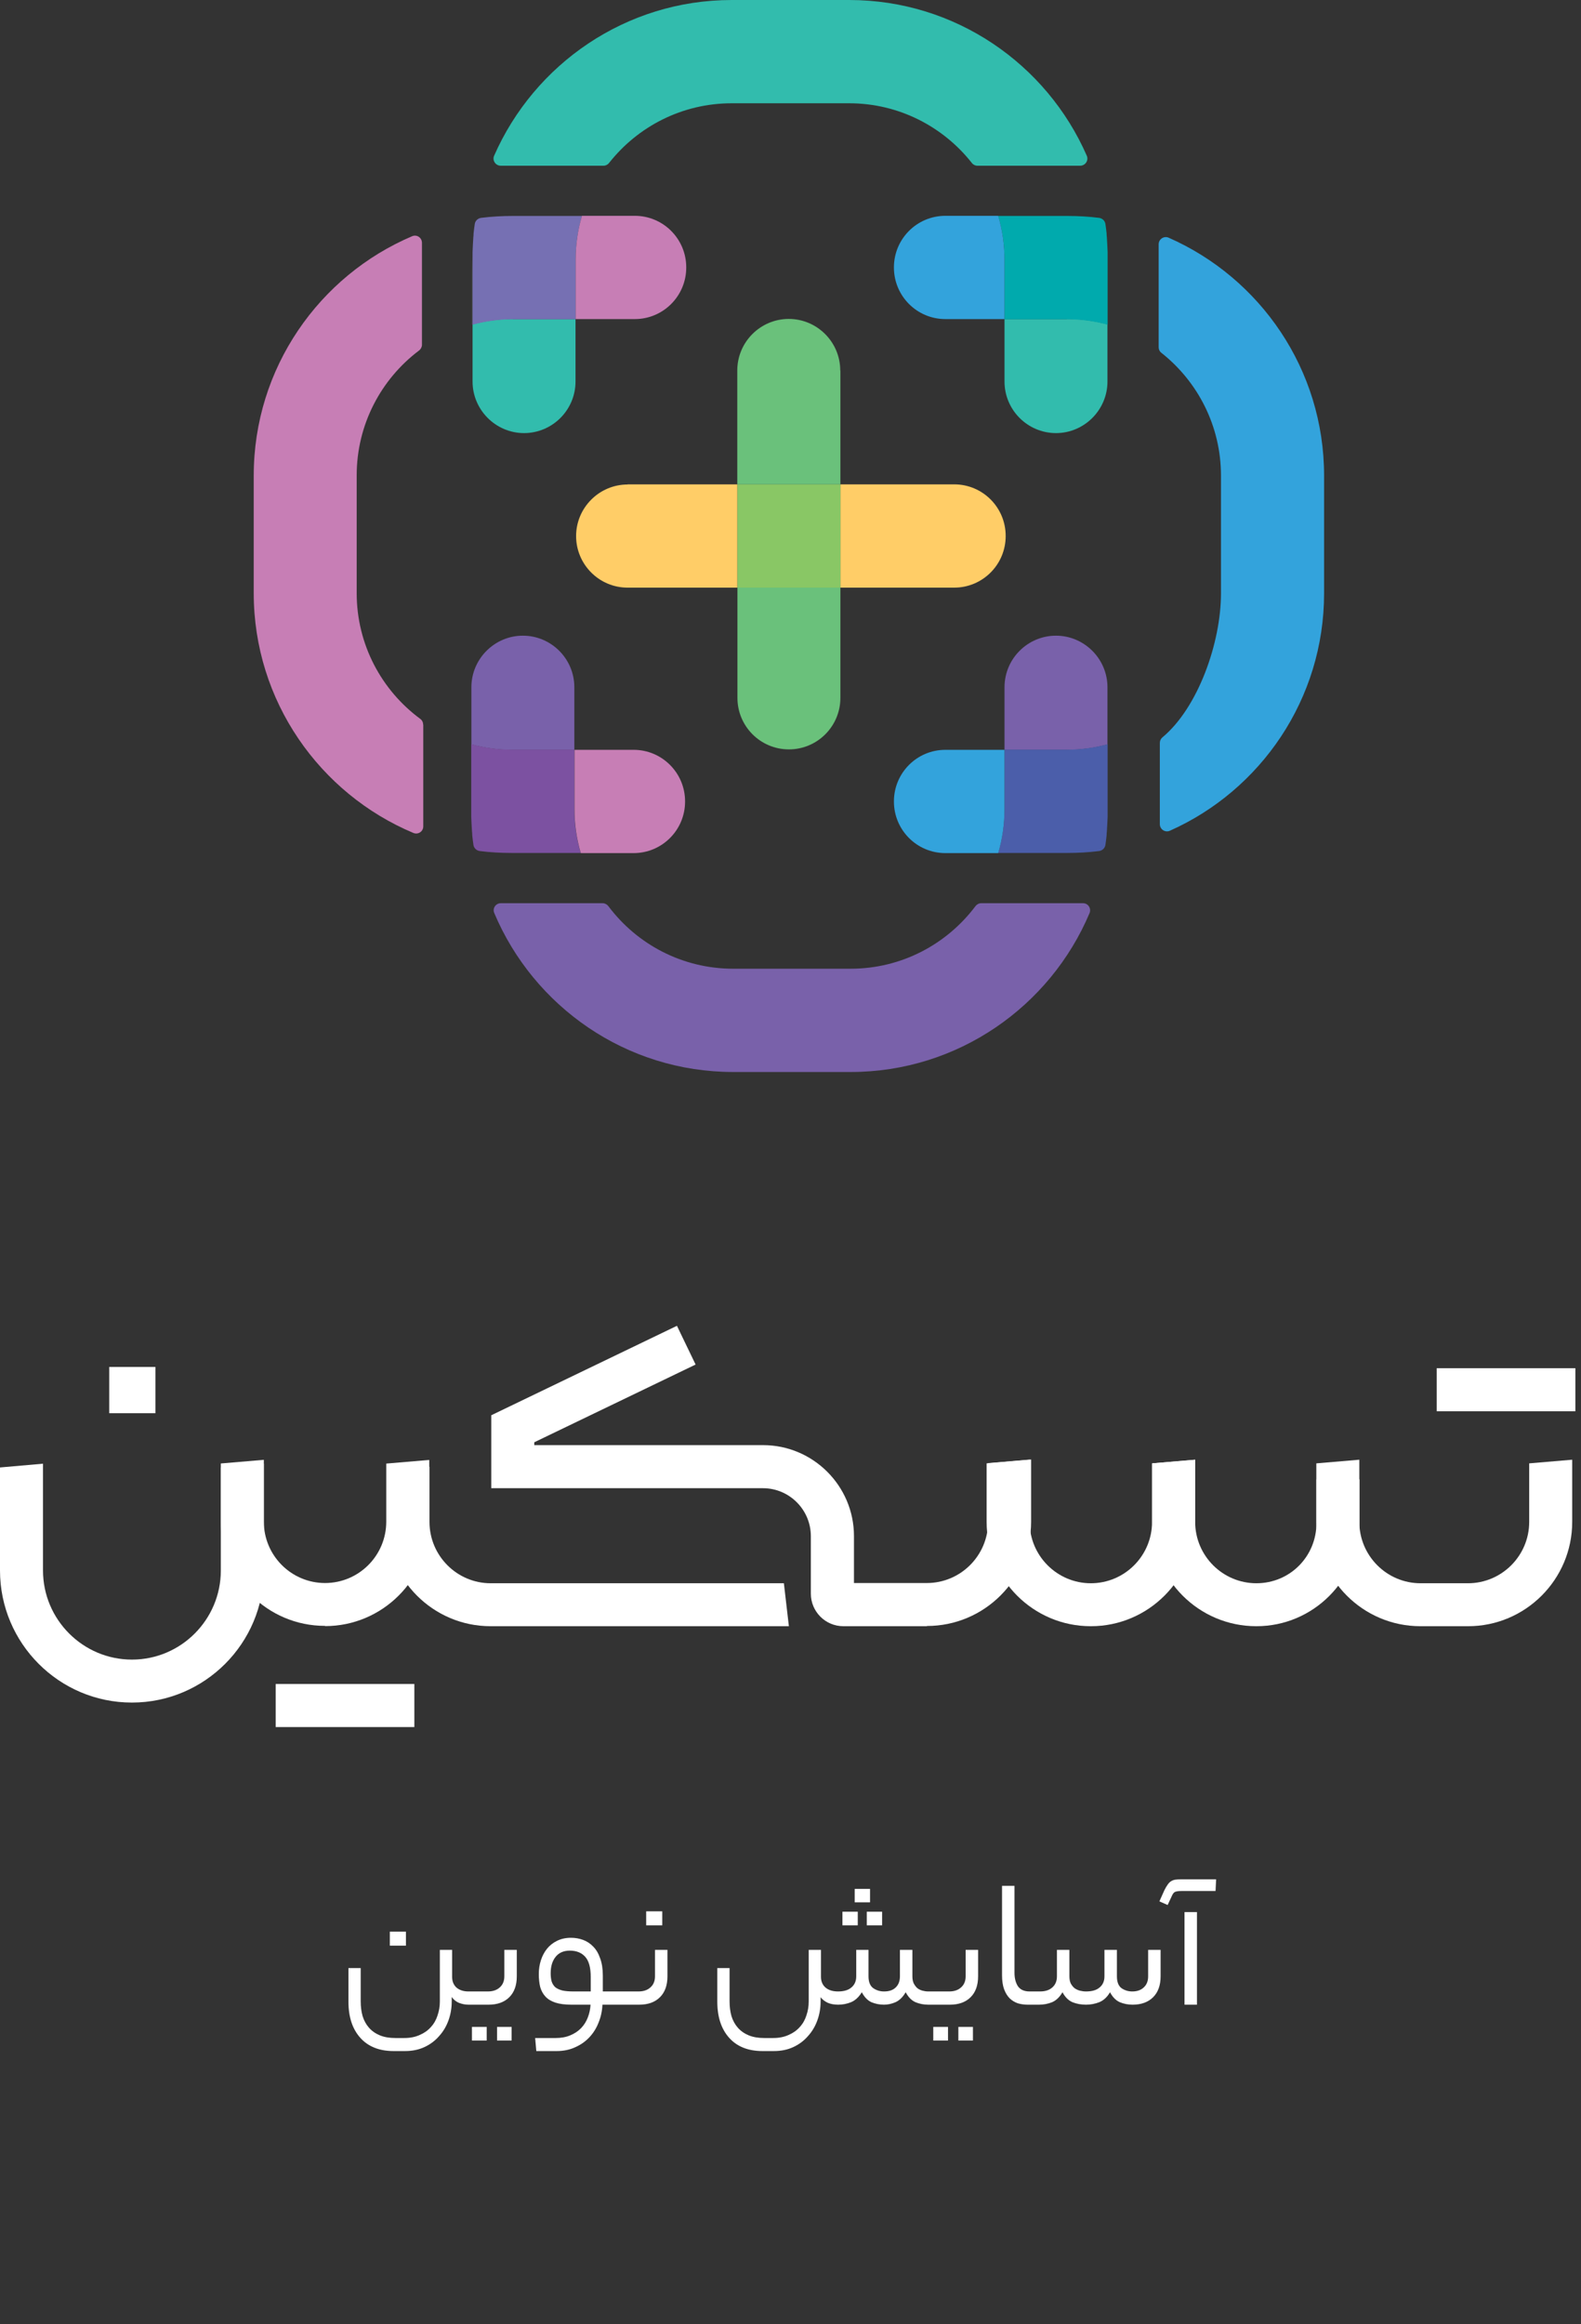 <svg width="198" height="291" viewBox="0 0 198 291" fill="none" xmlns="http://www.w3.org/2000/svg">
<rect x="0" y="0" width="198" height="291" fill="#333333" stroke="none"/>
<path d="M133.627 39.952H125.802V47.769C125.802 51.338 128.704 54.226 132.249 54.226C135.794 54.226 138.696 51.319 138.696 47.769V40.614C137.08 40.172 135.372 39.933 133.608 39.933" fill="#32BCAD"/>
<path d="M125.012 27.039C125.527 28.786 125.802 30.626 125.802 32.539V39.97H133.627C135.372 39.97 137.08 40.209 138.715 40.65V32.539C138.715 32.263 138.715 31.987 138.715 31.729C138.715 31.656 138.715 31.601 138.715 31.545C138.696 30.975 138.659 30.368 138.623 29.761C138.604 29.577 138.586 29.393 138.586 29.209C138.549 28.823 138.494 28.437 138.439 28.05C138.384 27.646 138.053 27.333 137.649 27.278C136.345 27.112 135.023 27.039 133.663 27.039H125.049H125.012Z" fill="#00AAAD"/>
<path d="M111.952 33.495C111.952 37.064 114.836 39.952 118.399 39.952H125.801V32.52C125.801 30.608 125.526 28.768 125.012 27.021H118.399C114.836 27.021 111.952 29.909 111.952 33.477" fill="#33A3DC"/>
<path d="M135.28 20.749H122.404C122.128 20.749 121.871 20.62 121.706 20.399C118.124 15.856 112.559 12.931 106.35 12.931H91.638C85.411 12.931 79.864 15.856 76.282 20.399C76.117 20.62 75.86 20.749 75.584 20.749H62.709C62.066 20.749 61.625 20.087 61.882 19.498C66.915 8.038 78.358 0 91.638 0H106.35C119.649 0 131.092 8.038 136.106 19.498C136.363 20.087 135.922 20.749 135.28 20.749Z" fill="#32BCAD"/>
<path d="M165.825 59.559V74.293C165.825 87.537 157.872 98.96 146.503 104.018C145.915 104.276 145.254 103.834 145.254 103.19V93.018C145.254 92.743 145.382 92.485 145.584 92.319C150.048 88.604 152.913 80.455 152.913 74.293V59.559C152.913 53.324 149.992 47.769 145.456 44.182C145.235 44.016 145.107 43.759 145.107 43.483V30.588C145.107 29.945 145.768 29.503 146.356 29.761C157.817 34.801 165.825 46.242 165.825 59.559Z" fill="#33A3DC"/>
<path d="M122.881 113.087H135.628C136.271 113.087 136.694 113.731 136.455 114.32C131.532 126 119.961 134.222 106.534 134.222H91.821C78.376 134.222 66.823 126 61.9 114.32C61.643 113.731 62.084 113.087 62.727 113.087H75.474C75.749 113.087 76.025 113.235 76.19 113.455C79.754 118.219 85.448 121.291 91.821 121.291H106.534C112.926 121.291 118.601 118.201 122.165 113.455C122.33 113.235 122.606 113.087 122.881 113.087Z" fill="#7961AA"/>
<path d="M59.127 34.709C59.127 34.268 59.127 33.127 59.182 31.711C59.182 31.987 59.182 32.263 59.182 32.52V40.632C59.182 40.632 59.145 40.632 59.127 40.632V34.691V34.709Z" fill="#5D6166"/>
<path d="M64.252 39.952H72.076V47.769C72.076 51.338 69.174 54.226 65.629 54.226C62.084 54.226 59.182 51.319 59.182 47.769V40.614C60.798 40.172 62.507 39.933 64.27 39.933" fill="#32BCAD"/>
<path d="M72.885 27.039C72.37 28.786 72.095 30.626 72.095 32.539V39.97H64.27C62.525 39.97 60.817 40.209 59.182 40.65V32.539C59.182 32.263 59.182 31.987 59.182 31.729C59.182 31.656 59.182 31.601 59.182 31.545C59.2 30.975 59.237 30.368 59.274 29.761C59.292 29.577 59.311 29.393 59.311 29.209C59.347 28.823 59.403 28.437 59.458 28.05C59.513 27.646 59.843 27.333 60.248 27.278C61.552 27.112 62.874 27.039 64.233 27.039H72.848H72.885Z" fill="#7670B3"/>
<path d="M85.943 33.495C85.943 37.064 83.059 39.952 79.496 39.952H72.094V32.52C72.094 30.608 72.369 28.768 72.884 27.021H79.496C83.059 27.021 85.943 29.909 85.943 33.477" fill="#C77EB5"/>
<path d="M53.01 90.738V103.467C53.01 104.111 52.367 104.534 51.779 104.295C40.061 99.383 31.777 87.777 31.777 74.275V59.541C31.777 46.095 39.969 34.525 51.614 29.577C52.202 29.32 52.845 29.761 52.845 30.405V43.17C52.845 43.446 52.698 43.722 52.477 43.888C47.738 47.456 44.671 53.14 44.671 59.523V74.257C44.671 80.713 47.794 86.434 52.624 90.002C52.863 90.168 52.992 90.444 52.992 90.72" fill="#C77EB5"/>
<path d="M133.627 93.866H125.802V86.048C125.802 82.48 128.704 79.592 132.249 79.592C135.794 79.592 138.696 82.498 138.696 86.048V93.204C137.08 93.645 135.372 93.884 133.608 93.884" fill="#7961AA"/>
<path d="M125.012 106.796C125.527 105.049 125.802 103.21 125.802 101.296V93.865H133.627C135.372 93.865 137.08 93.626 138.715 93.185V101.296C138.715 101.572 138.715 101.848 138.715 102.106C138.715 102.179 138.715 102.235 138.715 102.29C138.696 102.86 138.659 103.467 138.623 104.074C138.604 104.258 138.586 104.442 138.586 104.626C138.549 105.012 138.494 105.398 138.439 105.785C138.384 106.189 138.053 106.502 137.649 106.557C136.345 106.723 135.023 106.796 133.663 106.796H125.049H125.012Z" fill="#4B5EAA"/>
<path d="M111.952 100.34C111.952 96.771 114.836 93.883 118.399 93.883H125.801V101.315C125.801 103.228 125.526 105.067 125.012 106.815H118.399C114.836 106.815 111.952 103.927 111.952 100.358" fill="#33A3DC"/>
<path d="M64.105 93.866H71.929V86.048C71.929 82.48 69.027 79.592 65.482 79.592C61.937 79.592 59.035 82.498 59.035 86.048V93.204C60.651 93.645 62.36 93.884 64.123 93.884" fill="#7961AA"/>
<path d="M72.719 106.796C72.205 105.049 71.93 103.21 71.93 101.296V93.865H64.105C62.36 93.865 60.652 93.626 59.017 93.185V101.296C59.017 101.572 59.017 101.848 59.017 102.106C59.017 102.179 59.017 102.235 59.017 102.29C59.035 102.86 59.072 103.467 59.109 104.074C59.127 104.258 59.146 104.442 59.146 104.626C59.182 105.012 59.237 105.398 59.293 105.785C59.348 106.189 59.678 106.502 60.082 106.557C61.386 106.723 62.709 106.796 64.068 106.796H72.683H72.719Z" fill="#7C51A1"/>
<path d="M85.797 100.34C85.797 96.771 82.913 93.883 79.35 93.883H71.948V101.315C71.948 103.228 72.223 105.067 72.738 106.815H79.35C82.913 106.815 85.797 103.927 85.797 100.358" fill="#C77EB5"/>
<path d="M105.248 46.39V60.645H92.335V46.39C92.335 42.821 95.238 39.933 98.782 39.933C102.327 39.933 105.23 42.821 105.23 46.39" fill="#6AC17B"/>
<path d="M92.335 73.576H105.248V87.372C105.248 90.94 102.364 93.828 98.801 93.828C95.237 93.828 92.354 90.94 92.354 87.372V73.576H92.335Z" fill="#6AC17B"/>
<path d="M105.267 60.645H92.355V73.576H105.267V60.645Z" fill="#89C765"/>
<path d="M78.596 60.645H92.335V73.576H78.596C75.033 73.576 72.149 70.67 72.149 67.12C72.149 63.569 75.051 60.663 78.596 60.663" fill="#FFCD67"/>
<path d="M125.948 67.12C125.948 70.688 123.065 73.576 119.501 73.576H105.266V60.645H119.501C123.065 60.645 125.948 63.533 125.948 67.101" fill="#FFCD67"/>
<path d="M183.832 203.613H177.891C170.695 203.613 164.854 197.763 164.854 190.557V183.223L170.239 182.766V190.557C170.239 194.78 173.673 198.234 177.905 198.234H183.847C188.064 198.234 191.512 194.795 191.512 190.557V183.223L196.898 182.766V190.557C196.898 197.763 191.042 203.613 183.861 203.613" fill="white"/>
<path d="M16.514 213.173C7.409 213.173 0 205.753 0 196.635V183.736L5.386 183.265V196.635C5.386 202.785 10.387 207.794 16.528 207.794C22.669 207.794 27.656 202.785 27.656 196.635V183.736L33.042 183.265V196.635C33.042 205.753 25.633 213.173 16.528 213.173" fill="white"/>
<path d="M157.33 203.613C150.135 203.613 144.293 197.763 144.293 190.557V183.223L149.679 182.766V190.557C149.679 194.78 153.113 198.234 157.345 198.234C161.576 198.234 164.868 194.852 164.868 190.7V185.22H170.254V190.7C170.254 197.82 164.469 203.613 157.359 203.613" fill="white"/>
<path d="M136.599 203.613C129.404 203.613 123.562 197.763 123.562 190.557V183.223L128.948 182.766V190.557C128.948 194.78 132.382 198.234 136.613 198.234C140.845 198.234 144.279 194.795 144.279 190.557V183.223L149.665 182.766V190.557C149.665 197.763 143.809 203.613 136.628 203.613" fill="white"/>
<path d="M40.694 203.57C33.498 203.57 27.656 197.72 27.656 190.514V183.237L33.042 182.78V190.528C33.042 194.752 36.476 198.205 40.708 198.205C44.94 198.205 48.373 194.766 48.373 190.528V183.251L53.759 182.794V190.543C53.759 197.748 47.903 203.599 40.722 203.599" fill="white"/>
<path d="M98.784 203.613H61.439C54.244 203.613 48.402 197.763 48.402 190.557V184.122L53.788 183.651V190.557C53.788 194.78 57.222 198.234 61.453 198.234H98.171L98.798 203.627L98.784 203.613Z" fill="white"/>
<path d="M116.067 203.613H105.623C103.372 203.613 101.548 201.787 101.548 199.532V192.34C101.548 189.03 98.855 186.333 95.549 186.333H61.524V177.201L84.778 166L87.115 170.851L66.91 180.583V180.94H95.564C101.833 180.94 106.948 186.048 106.948 192.326V198.205H116.081C120.299 198.205 123.747 194.766 123.747 190.528V183.194L129.133 182.737V190.528C129.133 197.734 123.291 203.584 116.096 203.584" fill="white"/>
<path d="M197.297 171.308H179.928V176.702H197.297V171.308Z" fill="white"/>
<path d="M51.893 210.847H34.524V216.241H51.893V210.847Z" fill="white"/>
<path d="M19.463 171.151H13.678V176.944H19.463V171.151Z" fill="white"/>
<path d="M58.662 251C58.278 251 57.894 250.928 57.51 250.784C57.142 250.64 56.83 250.392 56.574 250.04V250.568C56.574 251.416 56.438 252.216 56.166 252.968C55.894 253.72 55.502 254.376 54.99 254.936C54.494 255.512 53.886 255.968 53.166 256.304C52.446 256.64 51.63 256.808 50.718 256.808H49.302C47.51 256.808 46.118 256.256 45.126 255.152C44.134 254.048 43.638 252.536 43.638 250.616V246.416H45.174V250.568C45.174 251.256 45.254 251.88 45.414 252.44C45.59 253 45.854 253.48 46.206 253.88C46.574 254.296 47.03 254.616 47.574 254.84C48.118 255.064 48.774 255.176 49.542 255.176H50.598C51.35 255.176 52.006 255.048 52.566 254.792C53.126 254.552 53.59 254.224 53.958 253.808C54.342 253.392 54.622 252.904 54.798 252.344C54.99 251.784 55.086 251.2 55.086 250.592V244.136H56.622V247.52C56.622 248.08 56.806 248.528 57.174 248.864C57.558 249.184 58.054 249.344 58.662 249.344H58.926C59.278 249.344 59.454 249.616 59.454 250.16C59.454 250.72 59.278 251 58.926 251H58.662ZM50.838 243.608H48.822V241.856H50.838V243.608ZM61.097 249.344C61.721 249.344 62.218 249.176 62.586 248.84C62.969 248.504 63.161 248.04 63.161 247.448V244.136H64.722V247.448C64.722 248.584 64.401 249.464 63.761 250.088C63.138 250.696 62.282 251 61.194 251H58.938C58.73 251 58.593 250.936 58.529 250.808C58.45 250.68 58.41 250.48 58.41 250.208C58.41 249.92 58.45 249.704 58.529 249.56C58.593 249.416 58.73 249.344 58.938 249.344H61.097ZM64.073 255.488H62.249V253.784H64.073V255.488ZM60.953 255.488H59.105V253.784H60.953V255.488ZM69.567 255.176C70.27 255.176 70.886 255.064 71.415 254.84C71.959 254.616 72.415 254.312 72.782 253.928C73.15 253.544 73.43 253.096 73.623 252.584C73.814 252.088 73.927 251.56 73.959 251H71.558C70.743 251 70.07 250.912 69.543 250.736C69.014 250.56 68.599 250.304 68.294 249.968C67.99 249.632 67.775 249.232 67.647 248.768C67.534 248.288 67.478 247.752 67.478 247.16C67.478 246.552 67.567 245.976 67.743 245.432C67.918 244.888 68.174 244.408 68.51 243.992C68.847 243.576 69.263 243.248 69.758 243.008C70.27 242.752 70.855 242.624 71.51 242.624C72.038 242.624 72.543 242.712 73.022 242.888C73.502 243.064 73.927 243.344 74.294 243.728C74.662 244.096 74.951 244.584 75.159 245.192C75.382 245.784 75.495 246.504 75.495 247.352V249.344H77.799C77.99 249.344 78.118 249.416 78.183 249.56C78.263 249.688 78.302 249.888 78.302 250.16C78.302 250.448 78.263 250.664 78.183 250.808C78.118 250.936 77.99 251 77.799 251H75.447C75.415 251.784 75.254 252.528 74.966 253.232C74.695 253.936 74.311 254.552 73.814 255.08C73.319 255.608 72.727 256.024 72.038 256.328C71.35 256.648 70.575 256.808 69.71 256.808H67.166L67.022 255.176H69.567ZM68.966 247.064C68.966 247.464 69.007 247.808 69.087 248.096C69.183 248.384 69.335 248.624 69.543 248.816C69.766 248.992 70.062 249.128 70.43 249.224C70.799 249.304 71.263 249.344 71.823 249.344H73.983V247.544C73.983 246.36 73.751 245.512 73.287 245C72.823 244.488 72.183 244.232 71.367 244.232C70.599 244.232 70.007 244.488 69.591 245C69.174 245.512 68.966 246.2 68.966 247.064ZM79.965 249.344C80.589 249.344 81.085 249.176 81.453 248.84C81.837 248.504 82.029 248.04 82.029 247.448V244.136H83.589V247.448C83.589 248.584 83.269 249.464 82.629 250.088C82.005 250.696 81.149 251 80.061 251H77.805C77.597 251 77.461 250.936 77.397 250.808C77.317 250.68 77.277 250.48 77.277 250.208C77.277 249.92 77.317 249.704 77.397 249.56C77.461 249.416 77.597 249.344 77.805 249.344H79.965ZM82.941 241.064H80.925V239.312H82.941V241.064ZM102.817 247.52C102.817 248.08 103.009 248.528 103.393 248.864C103.777 249.184 104.297 249.344 104.953 249.344C105.689 249.344 106.249 249.176 106.633 248.84C107.033 248.504 107.233 248.04 107.233 247.448V244.136H108.769V247.448C108.769 248.152 108.969 248.648 109.369 248.936C109.769 249.208 110.217 249.344 110.713 249.344C111.353 249.344 111.841 249.176 112.177 248.84C112.529 248.504 112.705 248.04 112.705 247.448V244.136H114.265V247.448C114.265 247.8 114.321 248.096 114.433 248.336C114.561 248.576 114.713 248.776 114.889 248.936C115.081 249.08 115.297 249.184 115.537 249.248C115.777 249.312 116.017 249.344 116.257 249.344H116.713C117.065 249.344 117.241 249.616 117.241 250.16C117.241 250.72 117.065 251 116.713 251H116.257C115.681 251 115.145 250.896 114.649 250.688C114.153 250.464 113.745 250.048 113.425 249.44C113.073 250.048 112.649 250.464 112.153 250.688C111.673 250.896 111.193 251 110.713 251C110.153 251 109.625 250.896 109.129 250.688C108.649 250.464 108.249 250.048 107.929 249.44C107.561 250.048 107.113 250.464 106.585 250.688C106.073 250.896 105.537 251 104.977 251C104.465 251 104.025 250.92 103.657 250.76C103.289 250.584 102.993 250.352 102.769 250.064V250.616C102.769 251.432 102.633 252.216 102.361 252.968C102.089 253.72 101.697 254.376 101.185 254.936C100.689 255.512 100.081 255.968 99.361 256.304C98.641 256.64 97.825 256.808 96.913 256.808H95.497C93.705 256.808 92.313 256.256 91.321 255.152C90.329 254.048 89.833 252.536 89.833 250.616V246.416H91.369V250.568C91.369 251.256 91.449 251.88 91.609 252.44C91.785 253 92.049 253.48 92.401 253.88C92.769 254.296 93.225 254.616 93.769 254.84C94.313 255.064 94.969 255.176 95.737 255.176H96.793C97.545 255.176 98.201 255.048 98.761 254.792C99.321 254.552 99.785 254.224 100.153 253.808C100.537 253.392 100.817 252.904 100.993 252.344C101.185 251.784 101.281 251.2 101.281 250.592V244.136H102.817V247.52ZM108.961 238.184H107.041V236.504H108.961V238.184ZM110.473 241.064H108.553V239.36H110.473V241.064ZM107.425 241.064H105.505V239.36H107.425V241.064ZM118.871 249.344C119.495 249.344 119.991 249.176 120.359 248.84C120.743 248.504 120.935 248.04 120.935 247.448V244.136H122.495V247.448C122.495 248.584 122.175 249.464 121.535 250.088C120.911 250.696 120.055 251 118.967 251H116.711C116.503 251 116.367 250.936 116.303 250.808C116.223 250.68 116.183 250.48 116.183 250.208C116.183 249.92 116.223 249.704 116.303 249.56C116.367 249.416 116.503 249.344 116.711 249.344H118.871ZM121.847 255.488H120.023V253.784H121.847V255.488ZM118.727 255.488H116.879V253.784H118.727V255.488ZM128.684 251C128.268 251 127.868 250.944 127.484 250.832C127.1 250.704 126.756 250.496 126.452 250.208C126.164 249.92 125.932 249.544 125.756 249.08C125.58 248.6 125.492 248.008 125.492 247.304V236.12H127.052V247.016C127.052 247.688 127.196 248.248 127.484 248.696C127.788 249.128 128.276 249.344 128.948 249.344H129.356C129.708 249.344 129.884 249.616 129.884 250.16C129.884 250.72 129.708 251 129.356 251H128.684ZM130.231 249.344C130.903 249.344 131.423 249.176 131.791 248.84C132.175 248.504 132.367 248.04 132.367 247.448V244.136H133.927V247.448C133.927 247.8 133.983 248.096 134.095 248.336C134.223 248.576 134.383 248.776 134.575 248.936C134.783 249.08 135.007 249.184 135.247 249.248C135.503 249.312 135.759 249.344 136.015 249.344C136.767 249.344 137.335 249.176 137.719 248.84C138.119 248.504 138.319 248.04 138.319 247.448V244.136H139.879V247.448C139.879 248.152 140.071 248.648 140.455 248.936C140.855 249.208 141.303 249.344 141.799 249.344C142.407 249.344 142.887 249.176 143.239 248.84C143.607 248.504 143.791 248.04 143.791 247.448V244.136H145.351V247.448C145.351 248.584 145.031 249.464 144.391 250.088C143.767 250.696 142.919 251 141.847 251C141.271 251 140.735 250.896 140.239 250.688C139.743 250.464 139.335 250.048 139.015 249.44C138.663 250.048 138.215 250.464 137.671 250.688C137.143 250.896 136.591 251 136.015 251C135.391 251 134.823 250.896 134.311 250.688C133.799 250.464 133.383 250.048 133.063 249.44C132.711 250.048 132.279 250.464 131.767 250.688C131.255 250.896 130.711 251 130.135 251H129.367C129.159 251 129.023 250.936 128.959 250.808C128.879 250.68 128.839 250.48 128.839 250.208C128.839 249.92 128.879 249.704 128.959 249.56C129.023 249.416 129.159 249.344 129.367 249.344H130.231ZM148.344 239.408H149.904V251H148.344V239.408ZM147.936 236.768C147.632 236.768 147.384 236.8 147.192 236.864C147.016 236.928 146.864 237.12 146.736 237.44L146.231 238.52L145.199 238.064L145.823 236.672C145.967 236.384 146.103 236.152 146.231 235.976C146.359 235.784 146.503 235.64 146.663 235.544C146.808 235.448 146.976 235.384 147.168 235.352C147.376 235.32 147.616 235.304 147.888 235.304H152.304L152.232 236.768H147.936Z" fill="white"/>
</svg>
